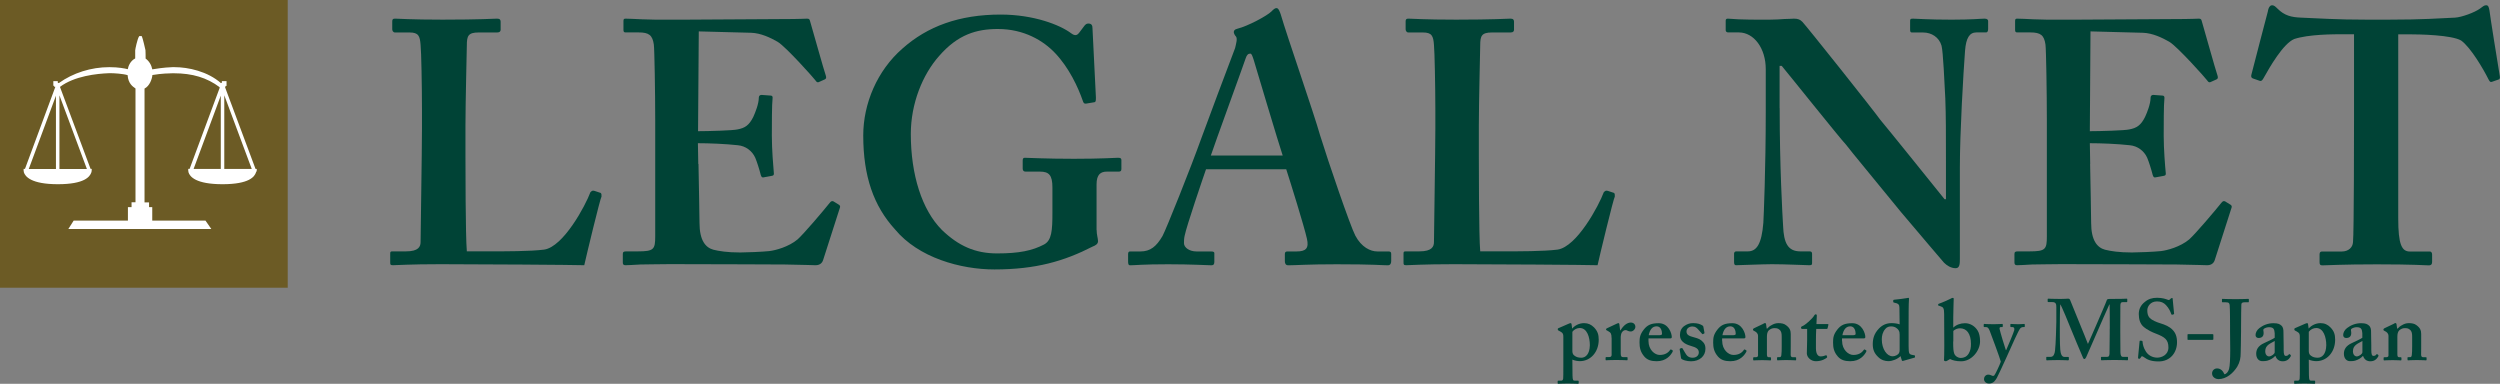<?xml version="1.0" encoding="UTF-8"?>
<svg id="_レイヤー_2" data-name="レイヤー 2" xmlns="http://www.w3.org/2000/svg" viewBox="0 0 343.21 52.69">
  <rect x="0" y="0" width="343.21" height="52.69" fill="#808080" stroke="none"/>
  <defs>
    <style>
      .cls-1 {
        fill: #004336;
      }

      .cls-2 {
        fill: #6c5b25;
      }

      .cls-3 {
        fill: #fff;
      }
    </style>
  </defs>
  <g id="_レイヤー_1-2" data-name="レイヤー 1">
    <g>
      <path class="cls-1" d="M82.48,26.51c.1.09.1.19.1.47-.19.28-2.09,8.15-2.37,9.43-1.23-.05-14.89-.14-19.72-.14-4.27,0-5.97.14-6.54.14-.38,0-.38-.1-.38-.43v-1.09c0-.28,0-.38.28-.38h1.9c1.71,0,1.99-.66,1.99-1.28,0-.85.19-12.7.19-15.55v-2.65c0-3.03-.09-8.06-.19-8.86-.09-1.23-.28-1.71-1.52-1.71h-1.99c-.28,0-.38-.28-.38-.43v-1.09c0-.28.09-.38.38-.38.47,0,2.18.14,6.54.14,5.12,0,7.11-.14,7.49-.14s.47.19.47.43v1.09c0,.19-.1.38-.47.38h-2.56c-1.42,0-1.61.47-1.61,1.75,0,.66-.19,7.77-.19,11.09v4.08c0,.85,0,11.09.19,13.13h2.65c2.65,0,6.07,0,7.96-.24,2.65-.38,5.69-6.07,6.35-7.87.19-.19.28-.28.57-.19l.85.28Z"/>
      <path class="cls-1" d="M95.89,22.52c.05,2.56.14,7.21.14,8.06,0,2.46.85,3.41,1.9,3.7.76.19,1.9.38,3.7.38.85,0,3.03-.09,3.98-.19.85-.1,2.65-.57,3.89-1.61.85-.76,3.51-3.89,4.41-5.02.19-.24.33-.28.52-.19l.76.47c.14.1.19.24.09.47l-2.28,7.11c-.14.43-.47.71-1.04.71-.24,0-1.28-.05-4.22-.1-2.99,0-7.87-.05-15.79-.05-1.75,0-3.03.05-4.03.05-.95.05-1.61.1-2.04.1-.28,0-.38-.1-.38-.38v-1.14c0-.28.1-.38.47-.38h1.61c2.18,0,2.37-.28,2.37-2.04v-15.93c0-3.89-.1-9.76-.19-10.43-.19-1.28-.66-1.66-2.09-1.66h-1.8c-.19,0-.28-.09-.28-.33v-1.23c0-.24.05-.33.28-.33,1.04,0,2.75.19,6.64.14h1.33c2.09,0,12.99-.09,15.07-.09.76,0,1.66-.05,1.9-.05s.33.09.38.28c.19.62,1.99,7.06,2.18,7.54.09.28.05.43-.14.52l-.85.38c-.14.05-.28,0-.43-.24-.19-.28-4.08-4.65-5.21-5.31-1-.57-2.28-1.18-3.6-1.23l-7.21-.19-.1,13.7c1.42,0,4.83-.1,5.4-.24,1.04-.19,1.61-.57,2.18-1.71.28-.62.76-1.8.76-2.65,0-.28.19-.38.38-.38l1.23.09c.19,0,.33.1.28.38-.1.76-.1,3.89-.1,5.12,0,1.9.19,4.17.28,5.21,0,.24-.09.28-.38.33l-1.04.19c-.19.05-.29-.05-.38-.33-.19-.76-.52-1.8-.76-2.37-.43-.95-1.33-1.61-2.37-1.71-1.71-.19-3.98-.28-5.5-.28l.05,2.84Z"/>
      <path class="cls-1" d="M150.55,31.58c0,.66.19,1.14.19,1.52s-.28.57-.76.76c-3.89,1.99-7.77,3.13-13.46,3.13-4.65,0-10.43-1.61-13.65-5.5-2.94-3.22-4.36-7.3-4.36-12.89,0-4.36,1.9-8.91,5.4-11.95,3.41-3.03,7.77-4.65,13.46-4.65,4.55,0,8.15,1.42,9.67,2.56.57.43.85.28,1.14-.1l.57-.76c.24-.33.38-.47.66-.47.47,0,.57.28.57.66l.47,9.48c0,.38,0,.62-.19.66l-1.14.19c-.28.05-.38-.09-.47-.38-.66-1.9-1.9-4.55-3.79-6.54-1.61-1.71-4.27-3.32-7.87-3.32-2.94,0-5.5.76-8.06,3.7-2.28,2.56-3.89,6.54-3.89,10.71,0,5.59,1.52,10.43,4.27,13.18,2.27,2.18,4.55,3.22,7.58,3.22s4.83-.38,6.45-1.23c1.04-.57,1.14-1.9,1.14-4.36v-3.46c0-1.71-.48-2.18-1.71-2.18h-1.99c-.28,0-.38-.19-.38-.43v-1.09c0-.28.09-.38.28-.38.57,0,2.84.14,6.73.14s5.59-.14,6.07-.14c.38,0,.47.09.47.33v1.19c0,.28-.09.38-.38.38h-1.61c-.85,0-1.42.38-1.42,1.75v6.26Z"/>
      <path class="cls-1" d="M165.57,23.23c-.38,1.09-2.7,7.87-2.94,9.15-.09.38-.09.76-.09,1,0,.62.76,1.14,1.71,1.14h1.99c.38,0,.47.09.47.24v1.19c0,.28-.09.47-.38.47-.66,0-2.65-.14-5.97-.14-3.51,0-4.55.14-5.21.14-.28,0-.28-.28-.28-.62v-.9c0-.28.09-.38.28-.38h1.42c1.33,0,2.18-.66,3.03-2.13.47-.85,3.89-9.39,5.31-13.37.33-.95,4.17-11.19,4.65-12.42.1-.47.38-1.33.1-1.61-.14-.14-.28-.43-.28-.57,0-.19.09-.38.47-.47,1.52-.38,4.12-1.8,4.69-2.37.28-.28.47-.47.71-.47.29,0,.47.57.57.85.85,2.94,4.55,13.56,5.4,16.59,1.14,3.7,4.17,12.52,4.84,13.79.85,1.61,2.09,2.18,3.03,2.18h1.52c.28,0,.38.09.38.33v1c0,.28-.09.57-.47.57-.85,0-1.8-.14-7.02-.14-3.98,0-5.59.14-6.64.14-.38,0-.47-.28-.47-.57v-.95c0-.28.09-.38.38-.38h1.23c1.33,0,1.71-.47,1.42-1.75-.38-1.71-2.27-7.77-2.84-9.53h-11ZM176.09,21.34c-.47-1.37-3.7-12.18-3.98-13.13-.19-.57-.28-.85-.47-.85-.29,0-.48.19-.62.62-.19.62-4.45,12.28-4.79,13.37h9.86Z"/>
      <path class="cls-1" d="M221.6,26.51c.09.09.09.19.09.47-.19.28-2.09,8.15-2.37,9.43-1.23-.05-14.88-.14-19.72-.14-4.27,0-5.97.14-6.54.14-.38,0-.38-.1-.38-.43v-1.09c0-.28,0-.38.29-.38h1.9c1.71,0,1.99-.66,1.99-1.28,0-.85.19-12.7.19-15.55v-2.65c0-3.03-.1-8.06-.19-8.86-.09-1.23-.28-1.71-1.52-1.71h-1.99c-.28,0-.38-.28-.38-.43v-1.09c0-.28.09-.38.38-.38.47,0,2.18.14,6.54.14,5.12,0,7.11-.14,7.49-.14s.47.19.47.43v1.09c0,.19-.09.38-.47.38h-2.56c-1.42,0-1.61.47-1.61,1.75,0,.66-.19,7.77-.19,11.09v4.08c0,.85,0,11.09.19,13.13h2.65c2.65,0,6.07,0,7.96-.24,2.66-.38,5.69-6.07,6.35-7.87.19-.19.28-.28.57-.19l.85.28Z"/>
      <path class="cls-1" d="M244.32,14.84c0,8.06.38,14.69.47,16.16.09,2.37.66,3.51,2.37,3.51h1.23c.38,0,.38.19.38.43v1.09c0,.28,0,.38-.38.38-.47,0-3.32-.14-5.12-.14-1.23,0-4.46.14-4.93.14-.19,0-.28-.1-.28-.43v-1.19c0-.09.09-.28.28-.28h1.61c1.23,0,1.9-1.04,2.13-3.93.05-.85.33-7.49.33-15.08v-6.02c0-2.84-1.61-5.03-3.7-5.03h-1.52c-.19-.05-.28-.14-.28-.33v-1.28c0-.19.09-.28.28-.28.24,0,.62.05,1.47.09.85.05,2.13.05,4.22.05.81,0,1.51-.05,2.08-.09.62,0,1.04-.05,1.33-.05.57,0,.85.14,1.14.43.48.47,9.77,12.14,10.71,13.46.66.76,8.06,9.95,8.82,10.9h.19v-4.93c0-4.17,0-6.54-.09-8.91-.1-1.8-.29-6.45-.52-7.25-.33-1.14-1.37-1.8-2.51-1.8h-1.52c-.28,0-.28-.19-.28-.43v-1.09c0-.28,0-.38.38-.38.57,0,2.09.14,5.31.14,2.84,0,3.98-.14,4.55-.14.38,0,.47.19.47.33v1.09c0,.28-.09.47-.28.47h-1.33c-.95,0-1.42.76-1.56,2.51-.24,3.22-.71,11.19-.71,16.02v12.51c0,.66,0,1.33-.57,1.33-.66,0-1.23-.38-1.61-.76-.38-.47-2.94-3.41-5.88-6.92-3.32-4.08-7.02-8.53-7.58-9.29-.66-.66-8.25-10.15-8.82-10.81h-.29v5.78Z"/>
      <path class="cls-1" d="M286.94,22.52c.05,2.56.14,7.21.14,8.06,0,2.46.85,3.41,1.9,3.7.76.19,1.9.38,3.7.38.85,0,3.03-.09,3.98-.19.85-.1,2.65-.57,3.89-1.61.85-.76,3.51-3.89,4.41-5.02.19-.24.33-.28.52-.19l.76.47c.14.1.19.24.09.47l-2.28,7.11c-.14.43-.47.71-1.04.71-.24,0-1.28-.05-4.22-.1-2.99,0-7.87-.05-15.79-.05-1.75,0-3.03.05-4.03.05-.95.05-1.61.1-2.04.1-.28,0-.38-.1-.38-.38v-1.14c0-.28.09-.38.47-.38h1.61c2.18,0,2.37-.28,2.37-2.04v-15.93c0-3.89-.1-9.76-.19-10.43-.19-1.28-.66-1.66-2.09-1.66h-1.8c-.19,0-.28-.09-.28-.33v-1.23c0-.24.05-.33.28-.33,1.04,0,2.75.19,6.64.14h1.33c2.09,0,12.99-.09,15.08-.09.76,0,1.66-.05,1.9-.05s.33.09.38.28c.19.62,1.99,7.06,2.18,7.54.09.28.05.43-.14.52l-.85.38c-.14.05-.28,0-.43-.24-.19-.28-4.08-4.65-5.21-5.31-1-.57-2.28-1.18-3.6-1.23l-7.21-.19-.09,13.7c1.42,0,4.83-.1,5.4-.24,1.04-.19,1.61-.57,2.18-1.71.29-.62.76-1.8.76-2.65,0-.28.19-.38.38-.38l1.23.09c.19,0,.33.1.29.38-.1.76-.1,3.89-.1,5.12,0,1.9.19,4.17.29,5.21,0,.24-.09.28-.38.33l-1.04.19c-.19.05-.29-.05-.38-.33-.19-.76-.52-1.8-.76-2.37-.43-.95-1.33-1.61-2.37-1.71-1.71-.19-3.98-.28-5.5-.28l.05,2.84Z"/>
      <path class="cls-1" d="M323.2,4.7h-1.33c-1.52,0-4.93,0-6.92.66-1.52.66-3.32,3.79-4.22,5.4-.14.24-.28.43-.52.33l-.95-.33c-.19-.09-.24-.24-.19-.47.47-1.8,2.08-8.06,2.27-8.72.1-.66.38-.85.57-.85.29,0,.47.19.76.47.95.95,1.9,1.18,3.22,1.23,2.56.09,4.55.28,9.2.28h2.56c5.21,0,7.21-.19,9.39-.28.9-.05,2.7-.71,3.41-1.23.38-.28.57-.47.85-.47s.38.19.47.76c.1.85,1.04,6.73,1.42,9.01.05.28-.05.38-.19.43l-.95.33c-.19.05-.28-.1-.43-.38-.66-1.33-2.42-4.36-3.75-5.31-1.33-.76-5.59-.85-7.3-.85h-1.33v25.27c0,3.6.48,4.55,1.61,4.55h2.75c.19,0,.29.19.29.43v1c0,.28-.09.47-.47.47-.47,0-1.99-.14-7.11-.14-4.83,0-6.83.14-7.49.14-.29,0-.38-.1-.38-.43v-1.09c0-.28.14-.38.33-.38h2.7c.95,0,1.52-.57,1.56-1.28.14-1.23.14-15.74.14-16.69V4.7Z"/>
    </g>
    <g>
      <path class="cls-1" d="M215.88,51.52c.01.69.09.74.33.74h.43c.07,0,.09.04.09.09v.25c0,.07-.02.09-.12.09s-.45-.04-1.38-.04c-.78,0-1.21.04-1.3.04-.07,0-.09-.02-.09-.09v-.26s.02-.08.07-.08h.43c.16,0,.24-.12.26-.31.02-.26.02-.74.02-1.63v-4.09c0-.36-.05-.52-.4-.71l-.26-.14c-.07-.05-.1-.07-.1-.12v-.12s.02-.07.1-.09l1.35-.59c.14-.06.24-.1.33-.1.06,0,.09.07.11.15l.08.58h.03c.31-.38.92-.73,1.61-.73.57,0,.99.21,1.37.59.47.5.64.95.64,1.69,0,1.71-1.14,2.94-2.58,2.94-.26,0-.69-.05-1.04-.21l.02,2.16ZM215.86,48.18c0,.26.07.52.31.66.24.19.55.27.92.27.57,0,1.15-.47,1.17-1.72,0-1.1-.38-2.36-1.38-2.36-.38,0-.78.19-1.02.52v2.62Z"/>
      <path class="cls-1" d="M221.24,46.39c0-.54-.09-.73-.45-.92l-.21-.12c-.07-.02-.09-.05-.09-.09v-.07s.02-.07.09-.11l1.43-.67c.07-.02.12-.05.19-.05s.09.07.11.14l.11.85h.05c.4-.66.9-1.07,1.42-1.07.38,0,.62.26.62.59s-.33.64-.64.64c-.17,0-.31-.05-.4-.09-.09-.07-.21-.1-.33-.1-.14,0-.36.1-.5.34-.09.17-.14.43-.14.58v2.29c0,.38.09.5.33.5h.52c.07,0,.09.02.09.08v.27c0,.06-.02.08-.08.08-.08,0-.6-.04-1.47-.04s-1.29.04-1.39.04c-.06,0-.08-.03-.08-.08v-.26c0-.07.03-.1.11-.1h.41c.19,0,.31-.09.31-.32v-2.32Z"/>
      <path class="cls-1" d="M226.31,46.81c0,1.21.86,1.92,1.54,1.92.73,0,1.18-.31,1.43-.69.05-.08.09-.08.14-.06l.18.11c.06.04.08.08,0,.24-.25.45-.85,1.26-2.16,1.26-.76,0-1.29-.17-1.7-.64-.54-.63-.66-1.22-.66-1.95,0-.65.07-1.09.58-1.75.5-.64,1.03-.88,2.06-.88,1.35,0,1.79,1.41,1.79,1.9,0,.18-.12.19-.33.19h-2.87v.37ZM227.78,46.02c.25,0,.39-.07.39-.17,0-.36-.12-1.05-.74-1.05-.58,0-.93.43-1.09,1.22h1.43Z"/>
      <path class="cls-1" d="M230.6,47.95s0-.08.04-.1l.22-.07s.08-.01.11.03l.39.66c.21.36.44.64,1.02.64.46,0,.84-.28.84-.72,0-.47-.31-.69-1.14-.92-.81-.24-1.45-.64-1.45-1.48,0-.52.19-.95.6-1.24.41-.28.75-.39,1.23-.39.58,0,.94.14,1.15.26.18.09.21.14.23.21l.15.81s.01.11-.01.13l-.22.11s-.07,0-.09-.05l-.57-.64c-.14-.15-.35-.37-.75-.37-.44,0-.82.26-.82.68,0,.49.36.63,1.07.82.54.14.88.28,1.18.62.26.26.35.54.35.95,0,.99-.8,1.71-1.98,1.71-.63,0-1.15-.2-1.28-.31-.05-.05-.08-.08-.09-.13l-.19-1.2Z"/>
      <path class="cls-1" d="M236.43,46.81c0,1.21.86,1.92,1.54,1.92.74,0,1.18-.31,1.43-.69.05-.08.09-.08.14-.06l.18.11c.06.04.08.08,0,.24-.25.45-.85,1.26-2.16,1.26-.76,0-1.29-.17-1.71-.64-.54-.63-.66-1.22-.66-1.95,0-.65.07-1.09.58-1.75.5-.64,1.03-.88,2.06-.88,1.35,0,1.79,1.41,1.79,1.9,0,.18-.12.19-.33.19h-2.87v.37ZM237.9,46.02c.25,0,.39-.07.39-.17,0-.36-.12-1.05-.74-1.05-.58,0-.93.43-1.09,1.22h1.43Z"/>
      <path class="cls-1" d="M242.07,44.45c.09-.05.16-.1.24-.1s.12.05.14.14l.09.62h.07c.14-.17.35-.35.59-.47.28-.17.59-.28.95-.28.4,0,.78.07,1.04.28.52.38.65.73.65,1.22v1.71c0,.38-.01.9-.01,1.14,0,.26.14.33.28.33h.33c.11,0,.14.02.14.08v.27c0,.06-.02.08-.09.08-.09,0-.45-.04-1.28-.04-.71,0-1.09.04-1.16.04s-.09-.05-.09-.14v-.2c0-.07.02-.1.14-.1h.24c.09,0,.19-.07.21-.28.04-.31.05-.64.05-1.11v-1.36c0-.47-.02-.78-.31-1.02-.24-.21-.45-.21-.71-.21-.19,0-.47.05-.76.31-.19.19-.25.52-.25.84v2.44c0,.26.06.4.23.4h.21c.09,0,.12.02.12.11v.21c0,.07-.02.12-.09.12s-.4-.04-1.11-.04-1.12.04-1.18.04c-.05,0-.07-.05-.07-.12v-.22c0-.07.02-.1.12-.1h.24c.14,0,.31-.05.31-.24v-2.66c0-.36-.21-.55-.5-.69l-.09-.05c-.07-.02-.1-.07-.1-.12v-.09s.05-.09.12-.12l1.3-.62Z"/>
      <path class="cls-1" d="M247.41,45.15c-.09,0-.16-.05-.16-.17,0-.09.07-.17.22-.22.33-.12,1.36-1,1.62-1.49.05-.09.12-.12.19-.12.09,0,.14.07.14.17l-.05,1.17h1.56c.07,0,.1.05.08.1l-.12.5s-.05.07-.12.07h-1.43c-.03.5-.04,1.07-.04,1.59v1.07c0,.92.39,1.11.63,1.11.26,0,.52-.06.69-.14.08-.04.12-.04.14.02l.07.14c.03.07,0,.12-.05.17-.17.12-.66.47-1.49.47-.71,0-1.24-.57-1.24-1.07,0-.43.04-1.37.04-1.82v-1.54h-.69Z"/>
      <path class="cls-1" d="M252.89,46.81c0,1.21.87,1.92,1.54,1.92.73,0,1.18-.31,1.43-.69.05-.08.09-.08.14-.06l.18.11c.06.04.08.08,0,.24-.25.45-.85,1.26-2.16,1.26-.76,0-1.29-.17-1.71-.64-.55-.63-.66-1.22-.66-1.95,0-.65.07-1.09.58-1.75.5-.64,1.03-.88,2.06-.88,1.35,0,1.79,1.41,1.79,1.9,0,.18-.12.19-.33.19h-2.87v.37ZM254.36,46.02c.25,0,.39-.07.39-.17,0-.36-.12-1.05-.73-1.05-.58,0-.93.43-1.09,1.22h1.43Z"/>
      <path class="cls-1" d="M262.02,47.5c0,.45.02.92.12,1.04.12.14.33.19.5.21.17,0,.21.02.24.07l.02.14c.02.07,0,.12-.07.14l-1.59.45c-.07.02-.14-.02-.16-.12l-.17-.54c-.38.4-1.11.69-1.66.69-.46,0-.98-.14-1.42-.58-.5-.49-.73-.98-.73-1.74,0-.82.21-1.48.83-2.14.48-.5,1.04-.76,1.75-.76.45,0,.83.07,1.11.17l-.03-2.3c-.01-.4-.11-.57-.75-.69-.07-.02-.1-.05-.1-.09v-.21s.02-.07.1-.09c.59-.07,1.37-.14,1.68-.21.14-.02.21-.05.31-.05.05,0,.1.07.07.21-.05.59-.05,2.3-.05,3.83v2.58ZM260.79,45.94c0-.19-.02-.4-.12-.57-.17-.3-.55-.56-1.04-.56-.28,0-.59.07-.82.36-.37.44-.47.94-.47,1.42,0,1.35.72,2.32,1.46,2.32.47,0,.78-.24.9-.43.07-.14.09-.28.09-.47v-2.07Z"/>
      <path class="cls-1" d="M267.25,49.55c-.06.04-.11.04-.15.04l-.17-.05s-.05-.05-.05-.1c.02-.17.04-1.16.04-2.01l-.02-4.32c0-.81-.13-.95-.51-1.07l-.14-.05c-.14-.02-.17-.05-.17-.09v-.12s.02-.07.12-.09c.48-.17,1.16-.47,1.54-.66.16-.09.26-.14.35-.14s.14.07.12.19c0,.09-.05,1.44-.06,2.48v1.42c.39-.39,1-.61,1.61-.61.73,0,1.36.41,1.73,1,.21.33.34.83.34,1.48,0,1.3-1.16,2.75-2.6,2.75-.71,0-1.18-.14-1.52-.31l-.46.27ZM268.14,46.88c0,1,.03,1.37.17,1.73.14.28.47.53.88.53.38,0,.8-.14,1.08-.6.25-.43.31-.81.31-1.33,0-1.37-.57-2.14-1.5-2.14-.33,0-.66.12-.92.36v1.46Z"/>
      <path class="cls-1" d="M272.38,52.02c0-.33.26-.59.57-.59.19,0,.38.07.52.14.09.05.24.05.31-.03.14-.14.76-1.45.9-1.89-.07-.35-1.44-4.05-1.53-4.25-.13-.31-.25-.5-.49-.5h-.24c-.07,0-.09-.04-.09-.09v-.26s.02-.08.09-.08c.1,0,.38.04,1.26.04.69,0,1.04-.04,1.18-.04.07,0,.09.02.09.09v.26s-.02.08-.08.08h-.18c-.12,0-.21.07-.18.25.03.24.75,2.65.86,2.91h.05c.21-.45,1.04-2.46,1.1-2.71.07-.31-.04-.45-.25-.45h-.19c-.07,0-.09-.04-.09-.08v-.26c0-.06.02-.09.09-.09.14,0,.38.04,1.02.04.4,0,.69-.04.79-.04.06,0,.08.04.08.09v.25c0,.07-.02.09-.07.09h-.14c-.12,0-.29.04-.43.2-.24.31-1.04,2.09-1.89,4-.59,1.28-1.09,2.39-1.3,2.77-.19.31-.43.78-1.06.78-.43,0-.71-.26-.71-.64Z"/>
      <path class="cls-1" d="M289.64,45.15c0-.35,0-3.29-.02-3.34h-.05c-.1.17-1.59,3.62-1.73,3.93-.18.38-1.38,3.17-1.44,3.29-.05.1-.14.26-.26.26-.07,0-.14-.07-.19-.21-.05-.07-1.59-3.77-1.66-3.96-.21-.54-1.3-3.2-1.45-3.34-.05.16-.06,3.15-.06,3.29s-.01,2.16.06,2.93c.05.54.19,1,.57,1h.52c.07,0,.09.05.09.08v.3s-.02.09-.12.09c-.12,0-.45-.04-1.35-.04-1.02,0-1.42.04-1.54.04-.09,0-.09-.03-.09-.11v-.3s0-.07.07-.07h.54c.4,0,.54-.43.59-.84.11-.83.18-3.74.18-3.96v-2.03c0-.43-.06-.69-.58-.69h-.52c-.07,0-.09-.05-.09-.08v-.32s.02-.07.09-.07c.12,0,.43.04,1.68.04.57,0,.9-.04,1.04-.04s.22.05.28.2c.43,1.11,2.08,5.05,2.44,6.02.11-.21.95-2.17,1.26-2.87.21-.5,1.28-2.94,1.34-3.17.04-.12.18-.14.46-.14,1.73.01,2.13-.04,2.27-.04.05,0,.07.05.07.11v.25c0,.07-.02.12-.09.12h-.52c-.31,0-.33.21-.34.46-.01.26-.01,2.63-.01,2.94v.83c0,.71.02,2.44.02,2.64.01.45.12.64.33.64h.64c.07,0,.07.05.07.08v.27c0,.07,0,.12-.09.12-.14,0-.71-.04-1.75-.04-1.16,0-1.61.04-1.78.04-.07,0-.09-.05-.09-.11v-.27c0-.07.02-.09.09-.09h.74c.21,0,.31-.07.34-.41.01-.12.03-1.82.03-2.77v-.66Z"/>
      <path class="cls-1" d="M294.07,46.8s.07.02.07.1c.02.38.12.83.45,1.35.35.57.97.85,1.56.85.64,0,1.54-.4,1.54-1.39,0-1.09-.5-1.44-1.75-1.92-.38-.14-1.16-.47-1.73-.99-.4-.38-.59-.97-.59-1.69,0-.66.26-1.21.83-1.66.47-.4,1-.57,1.68-.57.78,0,1.25.19,1.49.28.12.05.19.02.25-.03l.15-.15s.09-.07.17-.07.09.07.09.19c0,.19.19,1.85.19,1.97,0,.05-.03.07-.07.08l-.19.06s-.1,0-.12-.07c-.12-.33-.31-.81-.74-1.26-.31-.33-.69-.5-1.23-.5-.95,0-1.33.76-1.33,1.2,0,.4.05.76.33,1.07.31.31.97.59,1.45.73.69.21,1.26.45,1.71.92.38.4.59.9.59,1.69,0,1.44-.95,2.63-2.51,2.63-.97,0-1.54-.21-2.01-.57-.14-.1-.21-.14-.29-.14s-.12.1-.19.21c-.07.12-.12.14-.21.14s-.14-.07-.14-.19c.02-.14.19-2.06.21-2.2.01-.07.02-.1.07-.1l.26.02Z"/>
      <path class="cls-1" d="M303.86,46.55c0,.08-.05.11-.14.11h-3.32c-.07,0-.09-.02-.09-.07v-.62c0-.07.02-.1.09-.1h3.32c.09,0,.14.02.14.12v.56Z"/>
      <path class="cls-1" d="M306.15,44.68c0-.19,0-2.3-.05-2.78-.03-.26-.1-.4-.52-.4h-.47s-.07-.02-.07-.06v-.32c0-.07.02-.09.07-.09.14,0,.57.04,1.82.04,1.12,0,1.52-.04,1.71-.04.07,0,.09.02.09.08v.3c0,.07-.03.09-.09.09h-.5c-.33,0-.43.1-.44.32-.01.19-.04,1.71-.04,3.15v.54c0,1.49-.05,2.65-.05,2.94,0,.69-.1,1.25-.48,1.9-.54.85-1.44,1.7-2.6,1.7-.26,0-.85-.21-.85-.78,0-.38.28-.69.69-.69.52,0,.83.38,1,.8.26-.02.52-.31.64-.71.25-.86.14-4.31.14-5.16v-.83Z"/>
      <path class="cls-1" d="M312.35,48.86c-.26.29-.57.49-1.03.64-.27.08-.52.08-.76.08-.44,0-.82-.36-.82-1.02,0-.54.24-1.08,1.09-1.46.74-.36,1.18-.54,1.45-.73v-.61c-.02-.24-.05-.52-.19-.66-.12-.13-.33-.18-.59-.18-.21,0-.5.07-.69.21-.17.12-.05.3-.05.58,0,.43-.21.69-.71.69-.21,0-.4-.14-.4-.4,0-.33.19-.71.54-.97.5-.38,1.14-.66,1.92-.66.66,0,.88.14,1.09.33.26.24.28.57.28.89l.03,1.87v.57c0,.64.09.83.31.83.17,0,.33-.09.38-.19.04-.07.07-.07.12-.05l.14.1s.07.07.02.19c-.12.21-.4.69-1.09.69-.45,0-.83-.21-1-.72h-.05ZM312.28,46.81c-.52.33-1.3.53-1.3,1.4,0,.48.26.72.54.72.33-.02.76-.35.76-.57v-1.55Z"/>
      <path class="cls-1" d="M316.98,51.52c.01.69.09.74.33.74h.43c.07,0,.09.04.09.09v.25c0,.07-.02.09-.12.09s-.45-.04-1.37-.04c-.78,0-1.21.04-1.3.04-.07,0-.09-.02-.09-.09v-.26s.02-.08.07-.08h.43c.17,0,.24-.12.26-.31.02-.26.02-.74.02-1.63v-4.09c0-.36-.05-.52-.4-.71l-.26-.14c-.07-.05-.09-.07-.09-.12v-.12s.02-.07.09-.09l1.35-.59c.14-.06.24-.1.33-.1.06,0,.09.07.11.15l.08.58h.02c.31-.38.92-.73,1.61-.73.57,0,1,.21,1.37.59.48.5.64.95.64,1.69,0,1.71-1.14,2.94-2.58,2.94-.26,0-.69-.05-1.04-.21l.02,2.16ZM316.96,48.18c0,.26.07.52.31.66.24.19.54.27.92.27.57,0,1.15-.47,1.17-1.72,0-1.1-.38-2.36-1.38-2.36-.38,0-.78.19-1.02.52v2.62Z"/>
      <path class="cls-1" d="M324.39,48.86c-.26.29-.57.49-1.03.64-.27.08-.52.08-.76.08-.44,0-.82-.36-.82-1.02,0-.54.24-1.08,1.09-1.46.73-.36,1.18-.54,1.44-.73v-.61c-.02-.24-.05-.52-.19-.66-.12-.13-.33-.18-.59-.18-.21,0-.5.07-.69.21-.17.12-.05.3-.05.58,0,.43-.21.69-.71.69-.21,0-.4-.14-.4-.4,0-.33.19-.71.54-.97.5-.38,1.14-.66,1.92-.66.66,0,.87.14,1.09.33.26.24.28.57.28.89l.03,1.87v.57c0,.64.09.83.31.83.17,0,.33-.09.38-.19.05-.07.07-.07.12-.05l.14.1s.07.07.02.19c-.12.21-.4.69-1.09.69-.45,0-.83-.21-1-.72h-.05ZM324.32,46.81c-.52.33-1.3.53-1.3,1.4,0,.48.26.72.54.72.33-.02.76-.35.76-.57v-1.55Z"/>
      <path class="cls-1" d="M328.62,44.45c.09-.05.16-.1.24-.1s.12.05.14.14l.09.62h.07c.14-.17.35-.35.59-.47.28-.17.59-.28.95-.28.4,0,.78.07,1.04.28.52.38.65.73.65,1.22v1.71c0,.38-.01.9-.01,1.14,0,.26.14.33.28.33h.33c.11,0,.14.02.14.08v.27c0,.06-.02.08-.09.08-.09,0-.45-.04-1.28-.04-.71,0-1.09.04-1.16.04s-.09-.05-.09-.14v-.2c0-.07.02-.1.14-.1h.24c.09,0,.19-.07.21-.28.04-.31.05-.64.05-1.11v-1.36c0-.47-.02-.78-.31-1.02-.24-.21-.45-.21-.71-.21-.19,0-.47.05-.76.31-.19.19-.25.52-.25.84v2.44c0,.26.06.4.23.4h.21c.09,0,.12.02.12.11v.21c0,.07-.02.12-.09.12s-.4-.04-1.11-.04-1.12.04-1.18.04c-.05,0-.07-.05-.07-.12v-.22c0-.07.02-.1.12-.1h.24c.14,0,.31-.05.31-.24v-2.66c0-.36-.21-.55-.5-.69l-.09-.05c-.07-.02-.1-.07-.1-.12v-.09s.05-.09.12-.12l1.3-.62Z"/>
    </g>
    <g>
      <rect class="cls-2" width="39.5" height="39.5"/>
      <path class="cls-3" d="M35.22,23.57c.02-.09.03-.16.03-.21v-.17h-.17l-4.19-11.23h.06v-.16h.15v-.66h-.64v.21s-.08.04-.13.06c-1.82-1.61-4.48-2.19-6.37-2.19-.1,0-.2,0-.29,0-1.21.04-2.34.23-2.76.3-.13-.62-.45-1.14-.92-1.48,0-.25,0-.93-.02-1.15-.03-.17-.39-1.69-.48-1.85l-.05-.09h-.31l-.05.07c-.21.29-.52,1.75-.52,1.89v.3c0,.23,0,.55,0,.81-.68.35-.95,1.07-1.02,1.48-.38-.1-1.28-.28-2.52-.28-2.51,0-4.98.78-6.95,2.19l-.14-.06v-.21h-.61v.64h.12v.14h.16s-4.17,11.26-4.17,11.26h-.19v.17c0,.06,0,.15.03.25v.04c.18.6,1.01,1.65,4.68,1.65s4.39-1.04,4.59-1.62l.03-.12c.02-.09.02-.16.02-.2v-.17h-.16l-4.2-11.25c1.99-1.5,5.07-1.82,6.74-1.88.63-.02,1.98.08,2.55.27.07,1.14.72,1.58,1.03,1.79.02.01.04.03.05.04v15.62h-.54v.67h-.5v1.85h-7.45l-.73,1.15h19.63l-.8-1.15h-7.31v-1.85h-.44v-.65h-.62v-15.63c.7-.35,1.03-1.3,1.08-1.86,1.28-.22,2.38-.23,2.75-.24h.18c2.57,0,4.57.61,6.3,1.91v.11l-4.12,11.1h-.19v.17c0,.06,0,.15.03.25v.04c.18.61,1.01,1.65,4.68,1.65s4.4-1.04,4.59-1.62l.03-.11ZM30.31,23.19h-3.73l3.73-10.06v10.06ZM30.79,13.08l3.77,10.11h-3.77v-10.11ZM7.68,13.14v10.06h-3.73l3.73-10.06ZM8.16,13.09l3.77,10.11h-3.77v-10.11Z"/>
    </g>
  </g>
</svg>